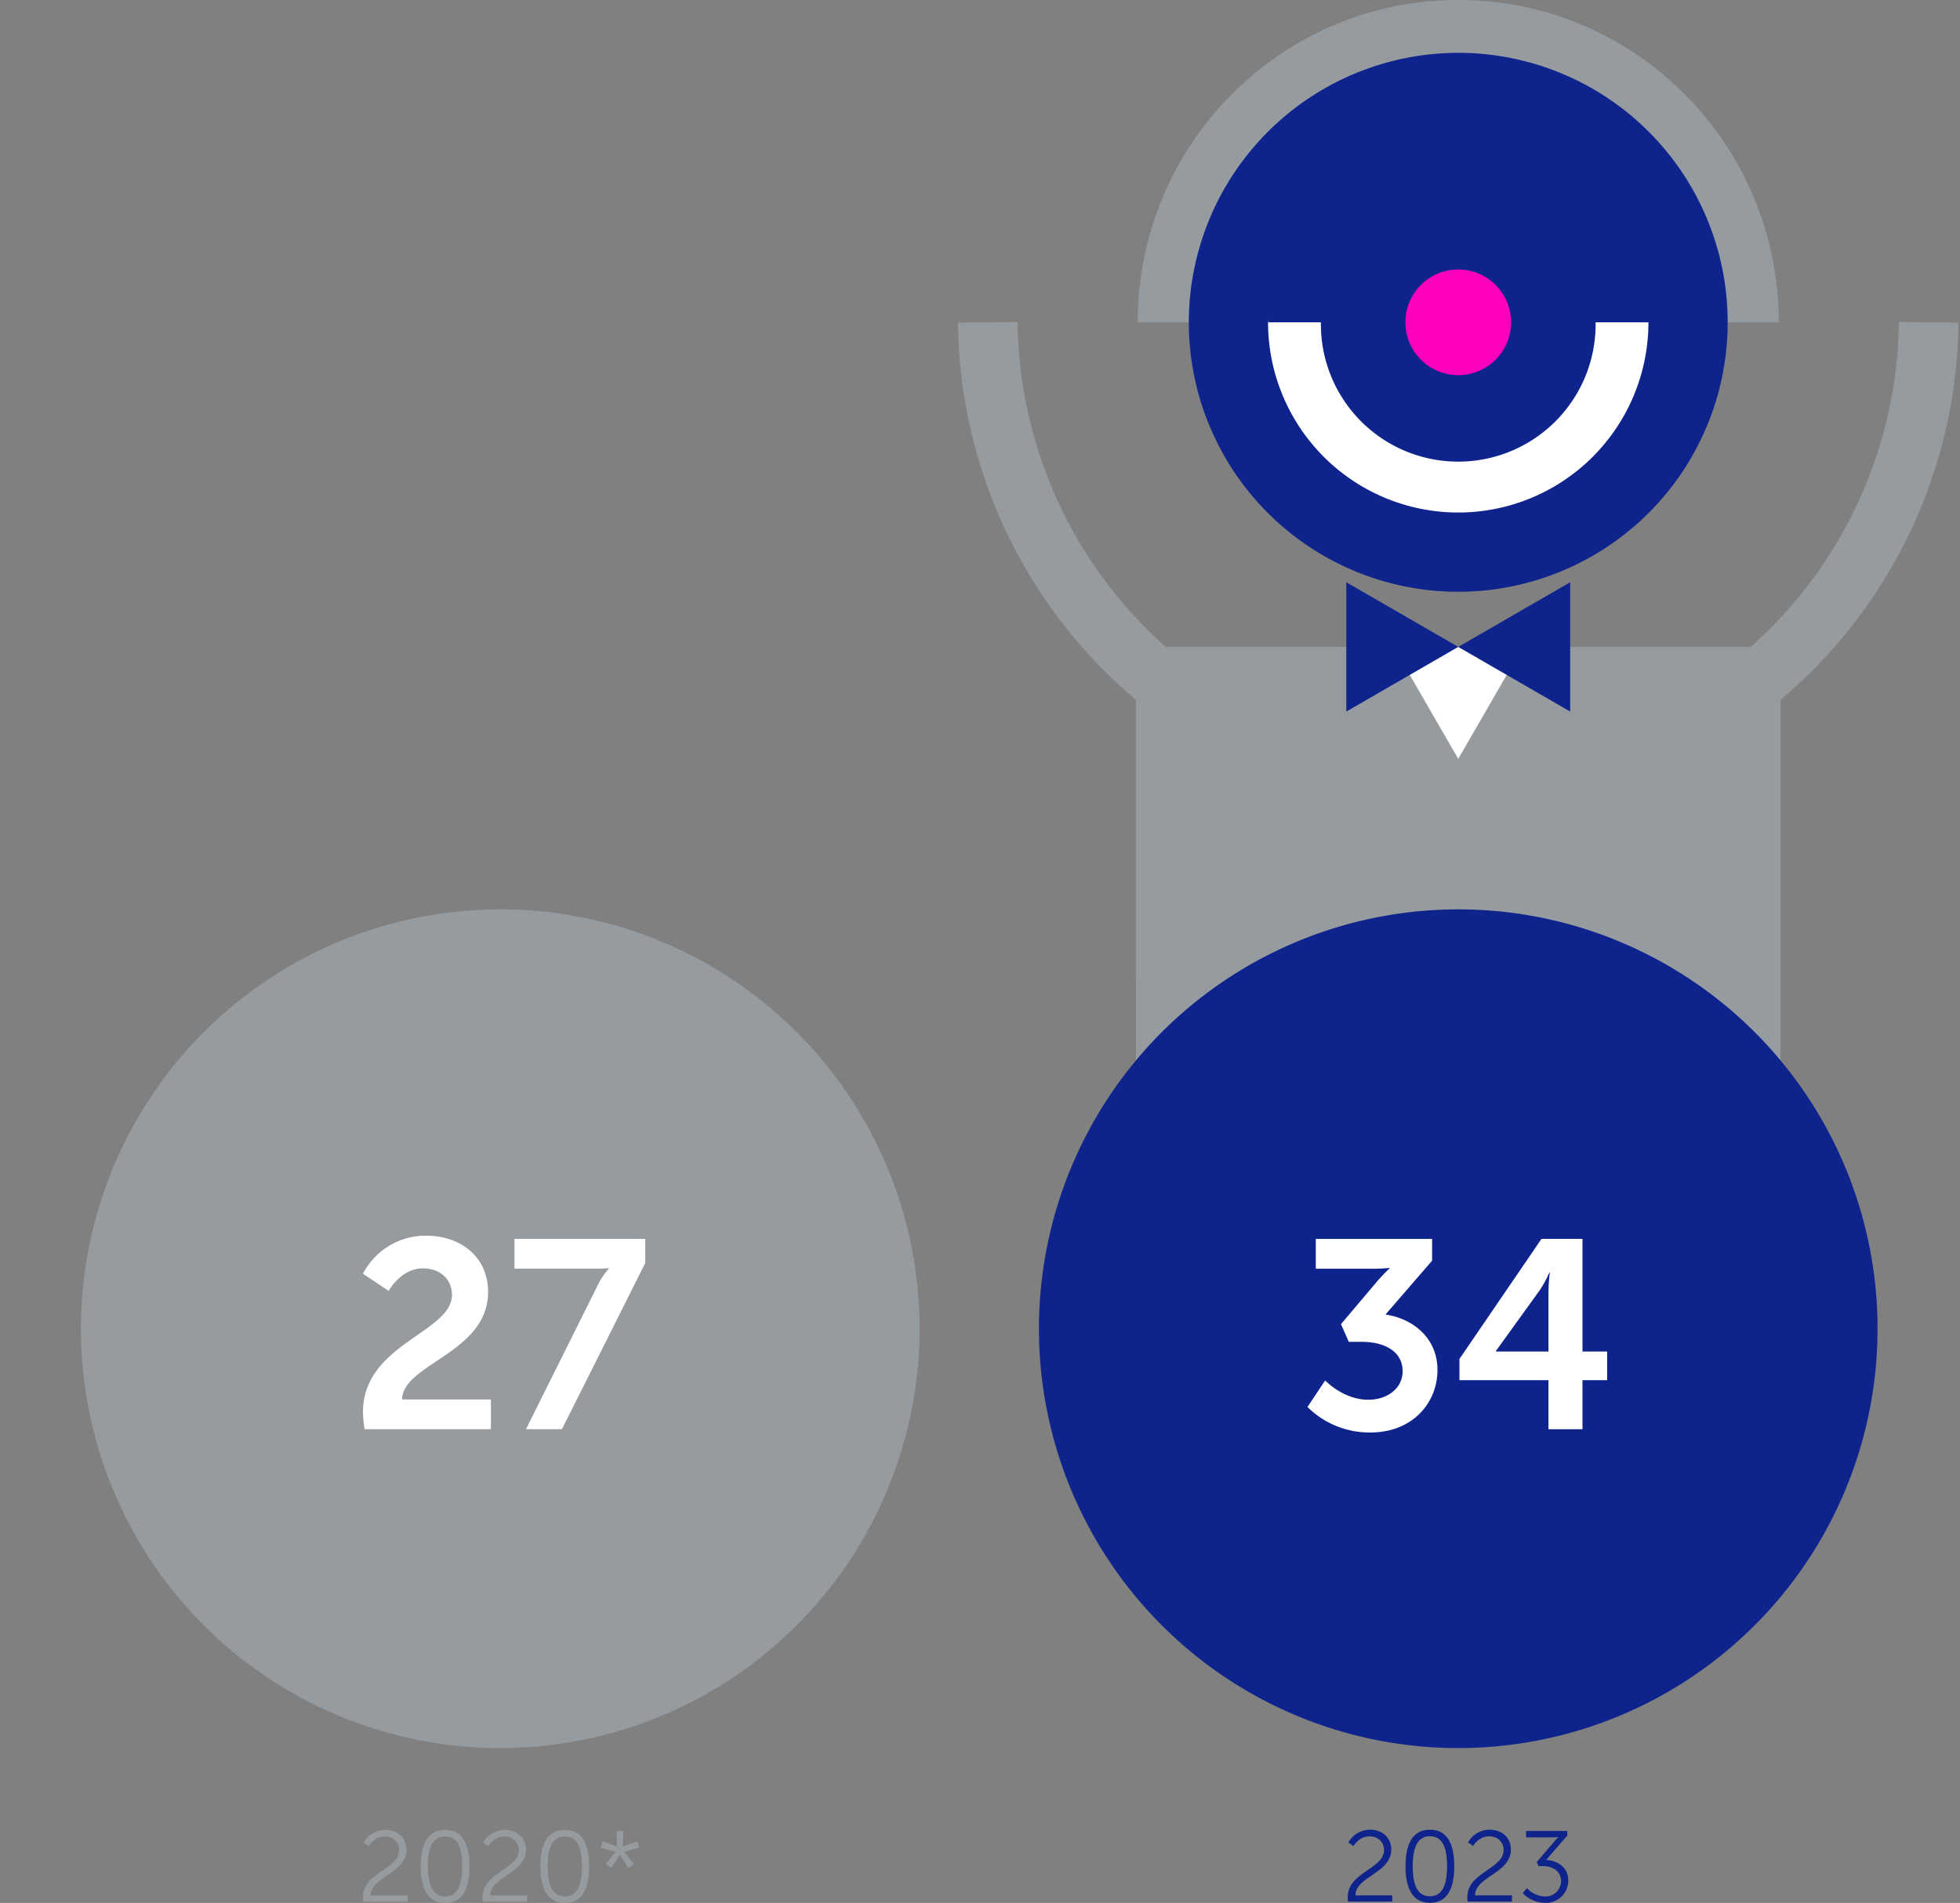 <svg id="Laag_1" data-name="Laag 1" xmlns="http://www.w3.org/2000/svg" xmlns:xlink="http://www.w3.org/1999/xlink" viewBox="0 0 702 681.49"><rect x="0" y="0" width="702" height="681.49" fill="#808080" stroke="none"/><defs><style>.cls-1,.cls-6{fill:none;}.cls-2{fill:#969ba0;}.cls-3{fill:#0f238c;}.cls-4{fill:#fff;}.cls-5{fill:#ff00bc;}.cls-6{stroke:#969ba0;stroke-width:21.36px;}.cls-7{clip-path:url(#clip-path);}</style><clipPath id="clip-path"><rect class="cls-1" x="406.87" y="231.66" width="230.85" height="234.46"/></clipPath></defs><rect class="cls-2" x="406.87" y="231.67" width="230.85" height="117.22"/><path class="cls-2" d="M637.08,115.42C637.08,51.68,585.69,0,522.29,0S407.5,51.68,407.5,115.42Z"/><path class="cls-3" d="M522.29,18.92a96.5,96.5,0,1,1-96.5,96.5,96.61,96.61,0,0,1,96.5-96.5"/><path class="cls-4" d="M454.23,114.18c0,.42-.06.82-.06,1.24a68.12,68.12,0,0,0,136.24,0H571.49a49.2,49.2,0,1,1-98.39,0H454.23Z"/><path class="cls-5" d="M522.29,96.5a18.92,18.92,0,1,0,18.92,18.92A18.92,18.92,0,0,0,522.29,96.5m0,18.92h0"/><path class="cls-6" d="M353.78,115.42a168.51,168.51,0,0,0,337,0"/><rect class="cls-2" x="406.87" y="231.66" width="230.85" height="234.46"/><g class="cls-7"><path class="cls-2" d="M522.29,462.6c-63.4,0-114.79-51.68-114.79-115.43s51.39-115.42,114.79-115.42,114.79,51.68,114.79,115.42S585.69,462.6,522.29,462.6"/><path class="cls-2" d="M522.29,462.6A115.43,115.43,0,1,1,637.71,347.17,115.43,115.43,0,0,1,522.29,462.6m0-18.93a96.5,96.5,0,1,0-96.5-96.5,96.61,96.61,0,0,0,96.5,96.5"/></g><polygon class="cls-4" points="522.29 271.76 499.14 231.67 545.44 231.67 522.29 271.76"/><polygon class="cls-3" points="522.29 231.67 482.2 208.52 482.2 254.82 522.29 231.67"/><polygon class="cls-3" points="522.29 231.67 562.38 208.52 562.38 254.82 522.29 231.67"/><path class="cls-3" d="M522.29,325.66A150.18,150.18,0,1,0,672.47,475.83,150.17,150.17,0,0,0,522.29,325.66"/><path class="cls-2" d="M179.18,325.66A150.18,150.18,0,1,0,329.35,475.83,150.17,150.17,0,0,0,179.18,325.66"/><path class="cls-4" d="M188.39,511.83h12.87l29.85-59.52v-8.64H184.27v10.66h29.08a39.13,39.13,0,0,0,4.71-.19v.19a25.45,25.45,0,0,0-4.13,6.24Zm-57.79,0h45.22V501.18H144c.28-12.87,30.81-16.61,30.81-38.5,0-12.86-10.17-20.16-22.17-20.16A25.24,25.24,0,0,0,130,456.15l9.21,6.15s4.32-8.07,12.29-8.07c5.76,0,10.37,3.55,10.37,9.51,0,13.53-31.87,17.47-31.87,42a47,47,0,0,0,.57,6.05"/><path class="cls-3" d="M545.39,678a11.48,11.48,0,0,0,8,3.45,8,8,0,0,0,8.31-7.92c0-5.47-4.71-7.27-7.92-7.45l7.56-8.71v-1.66H546.58V658h9.5a15.09,15.09,0,0,0,2-.11V658s-.65.61-1.33,1.4l-6.34,7.42.62,1.47h1.72c3.32,0,6.38,1.84,6.38,5.41a5.61,5.61,0,0,1-5.8,5.47,9.38,9.38,0,0,1-6.48-3Zm-19.66,3h15.8v-2.23H528.32c0-6.73,12.82-7.92,12.82-16.42,0-4-2.88-7.09-7.71-7.09a8.89,8.89,0,0,0-7.66,4.57l1.87,1.26s1.94-3.46,5.65-3.46c3.17,0,5.26,2.09,5.26,4.86,0,6.85-13,8-13,16.89a8.52,8.52,0,0,0,.14,1.62m-13.54-1.91c-4.82,0-6.15-4.71-6.15-10.76s1.33-10.73,6.15-10.73,6.13,4.71,6.13,10.73-1.34,10.76-6.13,10.76m0,2.34c6.59,0,8.71-5.76,8.71-13.1s-2.12-13.07-8.71-13.07-8.74,5.79-8.74,13.07,2.15,13.1,8.74,13.1m-29.3-.43h15.8v-2.23H485.48c0-6.73,12.82-7.92,12.82-16.42,0-4-2.88-7.09-7.71-7.09a8.89,8.89,0,0,0-7.66,4.57l1.87,1.26s1.94-3.46,5.65-3.46c3.17,0,5.26,2.09,5.26,4.86,0,6.85-13,8-13,16.89a8.52,8.52,0,0,0,.14,1.62"/><path class="cls-2" d="M218.91,668.93l3.06-4.54h.08l3.09,4.58,1.87-1.41-3.38-4.32v-.07l5.33-1.55-.72-2.19L223,661.3l.25-5.55h-2.45l.22,5.55-5.19-1.91-.72,2.27,5.3,1.51v.07L217,667.56Zm-16.6,10.22c-4.83,0-6.16-4.71-6.16-10.76s1.33-10.73,6.16-10.73,6.12,4.71,6.12,10.73-1.33,10.76-6.12,10.76m0,2.34c6.59,0,8.71-5.76,8.71-13.1s-2.12-13.07-8.71-13.07-8.75,5.79-8.75,13.07,2.16,13.1,8.75,13.1m-29.3-.43h15.8v-2.23H175.59c0-6.73,12.82-7.92,12.82-16.42,0-4-2.88-7.09-7.7-7.09a8.9,8.9,0,0,0-7.67,4.57l1.87,1.26s1.94-3.46,5.65-3.46c3.17,0,5.26,2.09,5.26,4.86,0,6.85-13,8-13,16.89a8.57,8.57,0,0,0,.15,1.62m-13.54-1.91c-4.83,0-6.16-4.71-6.16-10.76s1.33-10.73,6.16-10.73,6.12,4.71,6.12,10.73-1.33,10.76-6.12,10.76m0,2.34c6.59,0,8.71-5.76,8.71-13.1s-2.12-13.07-8.71-13.07-8.75,5.79-8.75,13.07,2.16,13.1,8.75,13.1m-29.3-.43H146v-2.23H132.75c0-6.73,12.82-7.92,12.82-16.42,0-4-2.88-7.09-7.7-7.09a8.9,8.9,0,0,0-7.67,4.57l1.87,1.26s1.94-3.46,5.65-3.46c3.17,0,5.26,2.09,5.26,4.86,0,6.85-13,8-13,16.89a8.57,8.57,0,0,0,.15,1.62"/><path class="cls-4" d="M535.78,484v-.19L551.52,462a38.92,38.92,0,0,0,3.36-6.24h.2a65.24,65.24,0,0,0-.48,7.1V484Zm-13.06,10.27H554.6v17.57h12.19V494.26h8.83V484h-8.83V443.67H552.1l-29.38,43Zm-54.43,9.6A31.54,31.54,0,0,0,490.85,513c15.17,0,24-10.75,24-22.36,0-11.81-9.21-18.53-18.62-19.88l16.7-19.29v-7.78H471.27v10.66h20.35a47.69,47.69,0,0,0,6.05-.29v.19a62.5,62.5,0,0,0-4.9,5.19L480.29,474.2l2.79,6.34h4.7c8,0,14.59,3.36,14.59,10.56,0,5.85-5.18,10.17-12.29,10.17-9,0-15.45-6.91-15.45-6.91Z"/></svg>